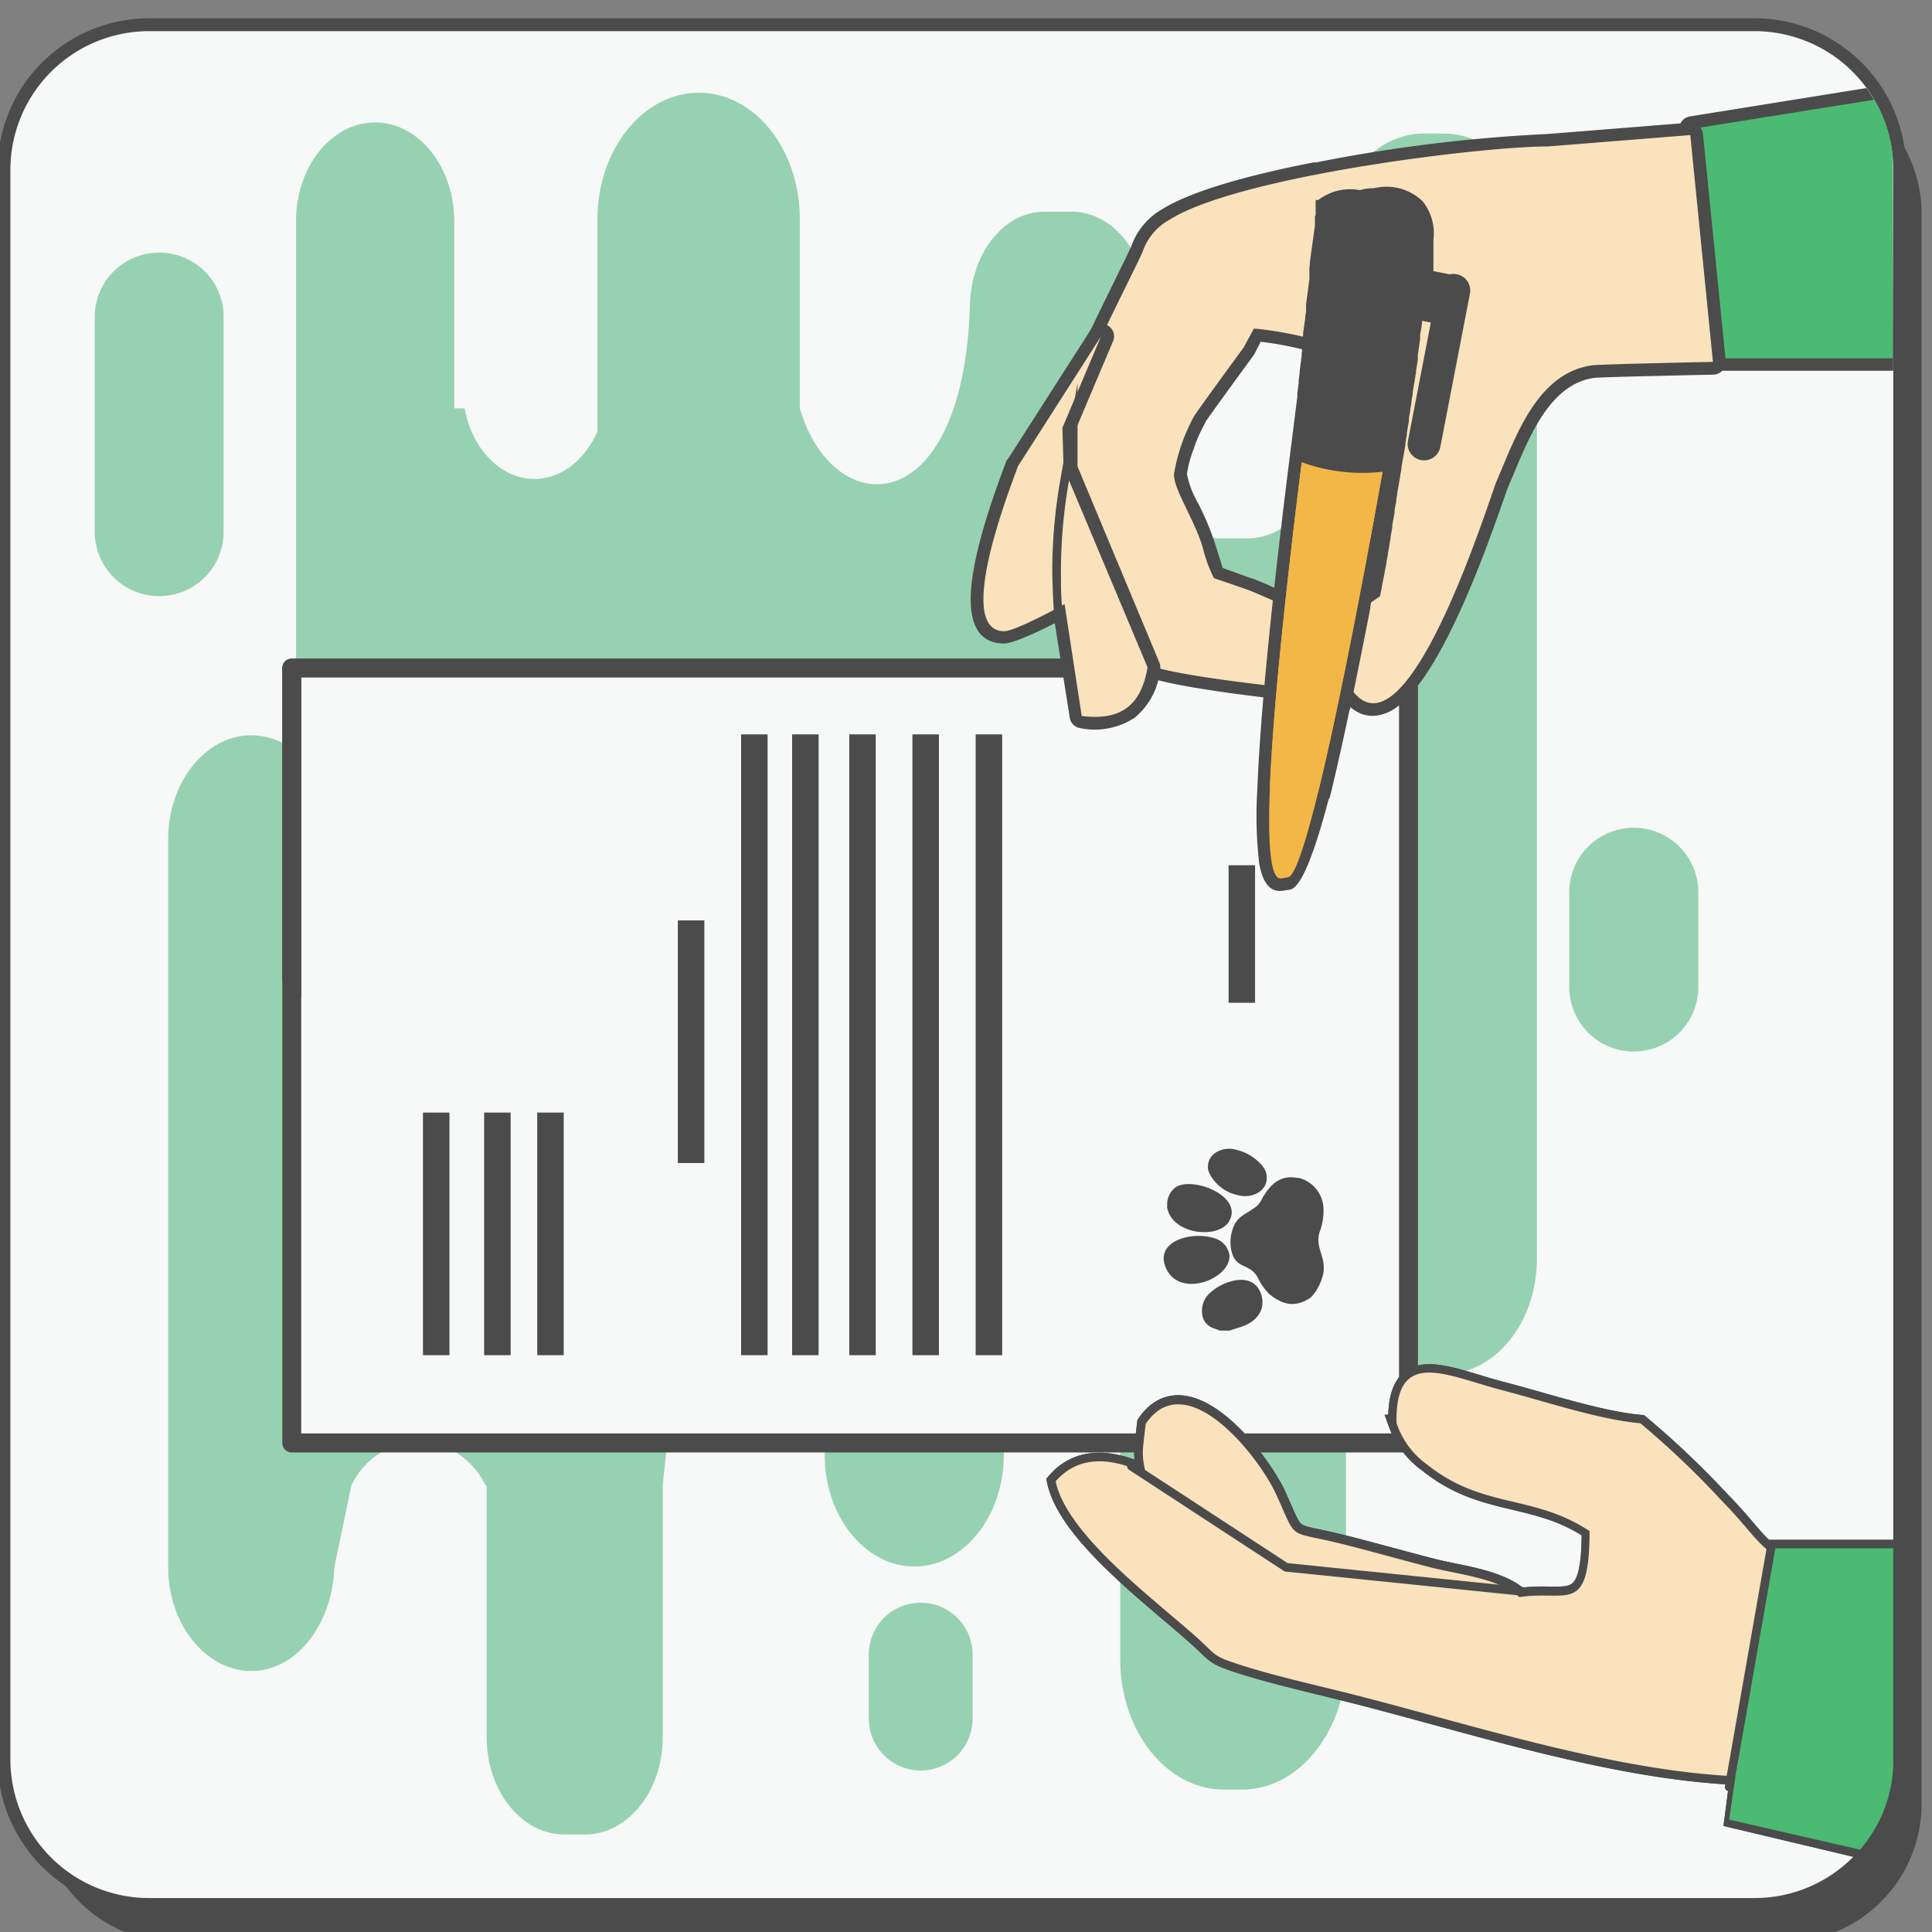 <svg id="Layer_1" data-name="Layer 1" xmlns="http://www.w3.org/2000/svg" viewBox="0 0 186 186"><rect x="0" y="0" width="186" height="186" fill="#808080" stroke="none"/><defs><style>.cls-1,.cls-6{fill:#4b4b4b;}.cls-1,.cls-11,.cls-3,.cls-4,.cls-8,.cls-9{fill-rule:evenodd;}.cls-10,.cls-12,.cls-13,.cls-2,.cls-7{fill:none;stroke:#4b4b4b;}.cls-10,.cls-2,.cls-7{stroke-miterlimit:22.93;}.cls-2{stroke-width:2.48px;}.cls-3,.cls-5{fill:#f7f8f8;}.cls-4{fill:#96d2b1;}.cls-7{stroke-width:1.65px;}.cls-8{fill:#4bba72;}.cls-9{fill:#fae2bc;}.cls-10{stroke-width:1.65px;}.cls-11{fill:#f3b747;}.cls-12,.cls-13{stroke-linecap:round;stroke-linejoin:round;}.cls-12{stroke-width:0.83px;}.cls-13{stroke-width:0.83px;}</style></defs><title>04-dogovir</title><path class="cls-1" d="M17.1,7.27H171.63A13.35,13.35,0,0,1,185,20.53V173.74A13.36,13.36,0,0,1,171.63,187H17.1A13.35,13.35,0,0,1,3.73,173.74V20.53A13.35,13.35,0,0,1,17.1,7.27"/><path class="cls-2" d="M14.37,3H168.9a13.35,13.35,0,0,1,13.37,13.26V169.47a13.35,13.35,0,0,1-13.37,13.26H14.37A13.35,13.35,0,0,1,1,169.47V16.26A13.36,13.36,0,0,1,14.37,3Z"/><path class="cls-3" d="M14.37,3H168.9a13.35,13.35,0,0,1,13.37,13.26V169.48a13.34,13.34,0,0,1-13.37,13.25H14.37A13.35,13.35,0,0,1,1,169.48V16.26A13.36,13.36,0,0,1,14.37,3"/><path class="cls-4" d="M46.85,167.31V143h-.1a7.59,7.59,0,0,0-6.46-4.29A7.56,7.56,0,0,0,33.83,143l-1.64,7.87c-.19,5.5-3.62,10-8,10s-8-4.51-8-10V80.79c0-5.5,3.62-10,8-10a6.92,6.92,0,0,1,4.31,1.57V21.27c0-5.21,3.42-9.48,7.61-9.48s7.62,4.27,7.62,9.48V39.32h1c.71,3.88,3.46,6.79,6.72,6.79,2.61,0,4.89-1.86,6.07-4.59V21.09c0-6.69,4.39-12.16,9.77-12.16S77,14.4,77,21.09V39.32c3.23,11,15.78,11,16.38-10,.14-4.91,3.23-8.94,7.18-8.94h2.59c4,0,7.18,4,7.18,8.94V42.9c0,4.91,3.23,8.93,7.19,8.93h2.58c4,0,7.18-4,7.18-8.93,0-6.08.87-11.31.87-18.95,0-6.1,4-11.09,8.9-11.09h2c4.9,0,8.91,5,8.91,11.09v97.24c0,6.1-4,11.09-8.91,11.09h-2a7.91,7.91,0,0,1-5.62-2.51h-1.85v30c0,6.89-4.52,12.52-10,12.52h-1.73c-5.53,0-10-5.63-10-12.52v-30h-.29v-7c0-3.83-2.52-7-5.6-7-2.47,0-4.57,2-5.32,4.77v19.54c0,5.9-3.88,10.73-8.62,10.73s-8.62-4.83-8.62-10.73V130.7c-1.34-3.1-4.08-5.22-6.91-5.22-4.41,0-7.89,4.59-7.89,10L63.8,143v24.31c0,5.11-3.36,9.3-7.47,9.3h-2c-4.11,0-7.47-4.19-7.47-9.3"/><rect class="cls-5" x="28.09" y="64.31" width="107.52" height="74.62"/><path class="cls-6" d="M134.69,65.21H29V138H134.69Zm-106.6-1.8H135.6a.9.9,0,0,1,.91.9v74.62a.9.9,0,0,1-.91.9H28.09a.9.9,0,0,1-.91-.9V64.31A.9.9,0,0,1,28.09,63.41Z"/><path class="cls-6" d="M28.09,63.41h89v1.8H29V96.08a6,6,0,0,1-1.82-1.61V64.31a.9.9,0,0,1,.91-.9"/><path class="cls-7" d="M110.3,137c-.33,2.85-.42,2.93,0,4.88-3.12-1.51-6.38-1.92-8.68.72,1.09,5.22,9.68,11.49,13.81,15.24,1.63,1.48,1.35,1.58,3.74,2.37,2.9.94,6.25,1.73,9.67,2.57,11.81,2.9,26,7.73,38.54,8.24l-.54,4.14,12.2,2.9a13.14,13.14,0,0,0,3.21-8.6V149.07h-12l0,.22c-1.5-1.25-2.14-2.43-4.48-4.82a85.52,85.52,0,0,0-7.82-7.43c-3.93-.34-9.43-2.19-13.34-3.19-5.24-1.35-10.3-4.21-10.14,3.17a8.2,8.2,0,0,0,3,3.94c5.35,4.28,10.24,2.82,15.63,6.4,0,8.21-2.19,5.64-6.75,6.35-2-1.81-5.85-2.17-8.46-2.84s-5.92-1.6-8.71-2.3c-5.3-1.32-4.14-.14-6.25-4.75C121.17,140.12,114.21,131.34,110.3,137Z"/><path class="cls-7" d="M110.3,137c-.33,2.85-.42,2.93,0,4.88-3.12-1.51-6.38-1.92-8.68.72,1.09,5.22,9.68,11.49,13.81,15.24,1.63,1.48,1.35,1.58,3.74,2.37,2.9.94,6.25,1.73,9.67,2.57,11.81,2.9,26,7.73,38.54,8.24l-.54,4.14,12.2,2.9a13.14,13.14,0,0,0,3.21-8.6V149.07h-12l0,.22c-1.5-1.25-2.14-2.43-4.48-4.82a85.52,85.52,0,0,0-7.82-7.43c-3.93-.34-9.43-2.19-13.34-3.19-5.24-1.35-10.3-4.21-10.14,3.17a8.2,8.2,0,0,0,3,3.94c5.35,4.28,10.24,2.82,15.63,6.4,0,8.21-2.19,5.64-6.75,6.35-2-1.81-5.85-2.17-8.46-2.84s-5.92-1.6-8.71-2.3c-5.3-1.32-4.14-.14-6.25-4.75C121.17,140.12,114.21,131.34,110.3,137Z"/><path class="cls-6" d="M182.27,35.69H165.75a1.2,1.2,0,0,1-1.21-1.15l-2.86-22a1.2,1.2,0,0,1,1-1.33l17-2.73a13.11,13.11,0,0,1,2.54,7.76Z"/><path class="cls-8" d="M182.22,15V34.49H165.75l-2.87-22.08L180.45,9.6A13.18,13.18,0,0,1,182.22,15"/><rect class="cls-6" x="40.72" y="107.11" width="2.55" height="23.36"/><rect class="cls-6" x="46.61" y="107.11" width="2.55" height="23.36"/><rect class="cls-6" x="51.72" y="107.11" width="2.55" height="23.36"/><rect class="cls-6" x="65.26" y="88.61" width="2.55" height="23.36"/><rect class="cls-6" x="71.35" y="70.7" width="2.55" height="59.77"/><rect class="cls-6" x="76.26" y="70.7" width="2.55" height="59.77"/><rect class="cls-6" x="81.76" y="70.7" width="2.55" height="59.77"/><rect class="cls-6" x="87.84" y="70.7" width="2.55" height="59.77"/><rect class="cls-6" x="93.93" y="70.7" width="2.55" height="59.77"/><rect class="cls-6" x="118.28" y="83.3" width="2.55" height="13.24"/><path class="cls-6" d="M127.81,60.81l.1.25c.15-1.11.34-2.05.37-2.23l0-.08s4.85-20,4.33-21.39c-.38-1-1.78-1.86-3.52-2.57a32.84,32.84,0,0,0-7.72-1.89L120.81,34l-.11.19s-3.91,5.34-4.65,6.43l0,.06a13.74,13.74,0,0,0-1.13,2.54,11,11,0,0,0-.65,2.43,9.41,9.41,0,0,0,1.11,2.86,27.52,27.52,0,0,1,1.58,3.77l.75,2.4,2.77,1,.07,0a50,50,0,0,1,5.64,2.65,6.79,6.79,0,0,1,1.66,2.52m-1.21-45.2A150.06,150.06,0,0,1,149,12.9l13.65-1.09h0a1.2,1.2,0,0,1,1.3,1.08l2.19,21.86v.1a1.21,1.21,0,0,1-1.19,1.22s-10.79.22-11.48.31c-4.12.59-6.1,5.31-7.71,9.17l-.56,1.32c-.08.18-.26.7-.52,1.45-1.69,4.79-6.47,18.44-11.18,20.31-2,.8-3.9,0-5.38-3.38a11.8,11.8,0,0,1-3.73,2.09,1.24,1.24,0,0,1-.51.05s-12.9-1.33-14.41-2.69c-.63-.58-2-3.37-3.41-6.56-1.93-4.37-4-9.63-4.3-10.69l-.18-.7a14.43,14.43,0,0,1-.62-5c.09-2,4.11-10.17,6.44-14.91.85-1.73,1.47-3,1.52-3.15a6.66,6.66,0,0,1,3-3.57C114.77,18.35,120.44,16.8,126.6,15.61ZM149,15.3A147.28,147.28,0,0,0,127.07,18c-5.91,1.14-11.29,2.59-13.83,4.21a4.36,4.36,0,0,0-2,2.31c-.13.37-.76,1.66-1.64,3.45-2.25,4.57-6.13,12.47-6.2,14a12.26,12.26,0,0,0,.54,4.26l.19.73c.25,1,2.28,6,4.17,10.31a37.8,37.8,0,0,0,2.83,5.74c.82.74,11,1.87,12.75,2.06a16.55,16.55,0,0,0,2.44-1,8.35,8.35,0,0,0-.71-2.27,5.38,5.38,0,0,0-.88-1.55,51.13,51.13,0,0,0-5.06-2.33l-3.17-1.08a1.49,1.49,0,0,1-.47-.29h0a1.16,1.16,0,0,1-.32-.57,24.09,24.09,0,0,1-1.07-3,25.58,25.58,0,0,0-1.46-3.43c-.76-1.59-1.42-3-1.34-4.08a13.8,13.8,0,0,1,.78-3.05,16.8,16.8,0,0,1,1.4-3.08l.05-.06c.76-1.11,4.21-5.84,4.65-6.44l.94-1.76a1.23,1.23,0,0,1,1.18-.64A35.6,35.6,0,0,1,130,32.58c2.3.93,4.21,2.23,4.86,4,.8,2.1-4.2,22.68-4.23,22.78-.09.44-.77,3.92-.49,4.6.86,2.15,1.67,2.79,2.42,2.5,3.68-1.46,8.2-14.34,9.79-18.87.28-.81.48-1.37.58-1.6l.55-1.3c1.85-4.43,4.12-9.85,9.61-10.62.67-.1,7.54-.25,10.47-.31l-2-19.41-12.53,1Z"/><path class="cls-9" d="M149,14.1c-6.47,0-29.87,2.89-36.43,7.07a5.54,5.54,0,0,0-2.52,2.94c-.33,1-7.79,15.34-7.9,17.73a15.2,15.2,0,0,0,.77,5.33c.44,1.74,6.14,15.56,7.35,16.65S124,66.21,124,66.21s3.52-1.2,3.52-2.18-1.21-4.13-2.09-4.78a50.61,50.61,0,0,0-5.38-2.5l-3.18-1.09a14,14,0,0,1-1.09-3c-.88-2.83-2.86-5.66-2.75-7.07A17.58,17.58,0,0,1,115,40c.66-1,4.72-6.53,4.72-6.53l1-1.84c3.36.28,11.78,1.94,13.06,5.33.66,1.74-4.28,22.08-4.28,22.08s-.88,4.24-.44,5.33c5.24,13,14.23-16.09,15-18,1.86-4.3,3.89-10.45,9.22-11.2.77-.11,11.63-.33,11.63-.33L162.73,13Z"/><path class="cls-6" d="M97,44.24l8-12.48a1.2,1.2,0,0,1,1.51-.49,1.19,1.19,0,0,1,.65,1.57l-3.63,8.58.09,3.21,8,19.16a1.22,1.22,0,0,1,.07.66,6.82,6.82,0,0,1-2.46,4.65,7,7,0,0,1-5.24,1,1.19,1.19,0,0,1-1-1L101.55,60c-1.59.81-4,1.95-4.88,1.95-2.37,0-3.22-1.76-3.22-4.29,0-4,2.34-10.32,3.15-12.51l.22-.58a1.19,1.19,0,0,1,.15-.35"/><path class="cls-6" d="M101.09,42.29l-2,3.13c-.06.15-.13.34-.21.58-.77,2.08-3,8.1-3,11.68,0,1.11.21,1.89.79,1.89.79,0,5.22-2.45,5.24-2.46a1.21,1.21,0,0,1,1.64.47,1.17,1.17,0,0,1,.13.4h0l1.5,9.83a4.05,4.05,0,0,0,2.59-.64,4.31,4.31,0,0,0,1.46-2.78l-8-19a1.08,1.08,0,0,1-.09-.5Z"/><path class="cls-9" d="M106,32.38,98,44.89c-.32,1-6.37,15.88-1.32,15.88,1.1,0,5.82-2.61,5.82-2.61l1.65,10.77c3.78.47,5.74-1,6.36-4.68l-8.12-19.36-.11-3.7Z"/><path class="cls-10" d="M102.25,58.29l.24-.13,1.63,10.71,0,.06c3.77.47,5.73-1,6.35-4.68l-7.56-18a50.31,50.31,0,0,0-.78,8.9C102.16,56.19,102.19,57.25,102.25,58.29Z"/><path class="cls-9" d="M102.26,58.29l.23-.13,1.64,10.7,0,.07c3.77.47,5.73-1,6.35-4.68l-7.56-18a50.2,50.2,0,0,0-.78,8.89c0,1.08,0,2.14.1,3.18"/><path class="cls-6" d="M129.93,68.32c-.65,3.08-1.28,5.9-1.87,8.32a1.17,1.17,0,0,1-.16.36c-1.35,5.12-2.64,8.48-3.71,8.65l-.65.1c-1.27.2-2-.77-2.32-2.68a40.19,40.19,0,0,1-.16-7.25.33.33,0,0,1,0-.14c.37-9.21,2.09-23.85,3.62-35.72V39.9l.13-1,.09-.7,0-.32.06-.5.07-.5,0-.31.09-.67,0-.13.1-.79v0l.09-.72,0-.22.08-.54,0-.39,0-.35.07-.55,0-.18.1-.69v0l.1-.7v-.14l.08-.54,0-.28,0-.38.25-1.86v-.06l.07-.53,0-.18,0-.37,0-.3,0-.24.05-.4,0-.12.06-.49h0l.42-3h0v-.06h0v-.06h0V21.5h0v-.07h0v-.06h0l0-.12h0l0-.13h0v-.06h0l0-.06h0l0-.06h0c0-.08,0-.16.07-.24h0l0-.06h0l0-.11h0l0-.06h0l0-.06h0l0-.05h0l0-.05h0l0-.06h0l0,0h0l0-.06,0-.05,0-.06h0l0-.05,0-.06h0l0-.05,0-.05h0l0,0,0-.06,0-.05,0,0,0-.05,0-.05h0l0-.05h0l0-.05,0,0,0-.05h0l0,0,0-.05,0-.05,0,0,0-.05,0,0,0-.05,0,0,0-.05,0,0h0l.05,0,0,0,0,0,.05,0,0,0,.05,0,0,0,.05,0,0,0,0,0,0,0,.05,0a5.06,5.06,0,0,1,3.73-1h0l.87.12A5,5,0,0,1,137,19.42a5,5,0,0,1,1,3.7l0,.19v.07l0,.13,0,.16v0l0,.23v0l0,.21,0,.12,0,.13,0,.23v0l0,.27v.07l0,.22,0,.18,0,.12,0,.3h0l0,.32,0,.12,0,.22,0,.24,0,.1-.06.35v0l0,.33,0,.17,0,.2-.05.32v.07l-.07.39v.08l0,.33,0,.23,0,.18L137,30v0l-.07.43,0,.14,0,.3-.05.31,0,.14-.08.46v0l-.08.43,0,.21,0,.26-.07.39v.09l-.08.49,0,.09-.07.4,0,.28,0,.22-.08.48-.09.55,0,.15-.06.37-.06.35-.12.71v0l-.09.52,0,.22-.06.32-.07.43,0,.12-.1.55,0,.09-.08.47-.05.3,0,.27-.09.51v0l-.1.58,0,.16-.07.41-.07.38,0,.2-.1.59h0l-.1.58-.05.23-.14.81,0,.14-.11.6,0,.08-.09.51-.05.31-.15.82h0l0,.07-.1.61,0,.15-.09.45-.07.39,0,.22-.11.61h0l-.11.6,0,.23-.07.38-.09.47,0,.15-.11.61v.08l-.1.53-.06.31,0,.1-.08.41-.06.33v.08l-.08.4-.07.36v0l-.07.41-.08.38v0l-.08.4-.07.41h0l-.08.4-.08.41v0L132,58l-.07.41,0,.05-.06.35c-.31,1.61-.63,3.2-.94,4.75l-.08.39c-.23,1.14-.45,2.26-.68,3.35l-.17.79,0,.16Z"/><path class="cls-11" d="M133.53,18.69l-.87-.12a3.85,3.85,0,0,0-4.31,3.27c-1.14,8.47-9.1,63.37-5,62.73l.65-.11c2.74-.43,11.69-53,12.83-61.5a3.81,3.81,0,0,0-3.3-4.27"/><path class="cls-11" d="M133.53,18.69l-.87-.12a3.85,3.85,0,0,0-4.31,3.27c-.85,6.28-5.44,38.14-6.09,53.89,1.52.28,3.06.49,4.62.62,3.73-15.19,9.09-47,10-53.39a3.81,3.81,0,0,0-3.3-4.27"/><path class="cls-12" d="M133.53,18.69l-.87-.12a3.85,3.85,0,0,0-4.31,3.28c-.41,3-1.69,12-3,22.22a16.7,16.7,0,0,0,7.8.92c1.8-10.08,3.24-19,3.65-22A3.83,3.83,0,0,0,133.53,18.69Z"/><path class="cls-1" d="M133.53,18.69l-.87-.12a3.85,3.85,0,0,0-4.31,3.27c-.41,3-1.69,12-3,22.22a16.39,16.39,0,0,0,5.8,1,18.71,18.71,0,0,0,2-.11c1.8-10.09,3.24-19,3.65-22a3.81,3.81,0,0,0-3.3-4.27"/><path class="cls-1" d="M139.58,26.41l-3.13-.6-.94,4.81,2.24.43-2.2,11.39a1.57,1.57,0,0,0,1.26,1.85h0A1.59,1.59,0,0,0,138.67,43l2.85-14.75a1.58,1.58,0,0,0-1.26-1.84h0a1.46,1.46,0,0,0-.69,0Z"/><path class="cls-9" d="M110.31,137c-.33,2.86-.43,2.94,0,4.88-3.12-1.51-6.37-1.91-8.68.73,1.09,5.22,9.68,11.49,13.81,15.23,1.63,1.49,1.35,1.59,3.74,2.37,2.9.95,6.25,1.73,9.68,2.57,12.15,3,26.87,8,39.63,8.28l5.36-19.46c-4.92-2.64-4.49-3.45-8.11-7.14a84.32,84.32,0,0,0-7.82-7.44c-3.93-.33-9.43-2.18-13.33-3.19-5.25-1.35-10.31-4.2-10.14,3.17A8,8,0,0,0,137.4,141c5.35,4.29,10.24,2.83,15.63,6.4,0,8.21-2.19,5.64-6.75,6.36-2-1.81-5.84-2.18-8.45-2.84s-5.93-1.61-8.72-2.3c-5.29-1.32-4.14-.14-6.25-4.75-1.69-3.7-8.65-12.49-12.55-6.81"/><path class="cls-8" d="M182.27,169.48V149.06h-12l-3.8,26.12,12.6,2.89a13.12,13.12,0,0,0,3.21-8.59"/><path class="cls-1" d="M125,113.42c-1.72-.34-2.61.51-3.45,1.89a2.56,2.56,0,0,1-.54.8c-1,.77-1.75.91-2.19,1.85a3.93,3.93,0,0,0-.31,2.24c.37,2.11,1.74,1.28,2.59,2.81a5.27,5.27,0,0,0,1.11,1.58c1.22,1,2.46,1.37,4,.31a4.68,4.68,0,0,0,1-1.66c.78-2-.65-2.88-.19-4.56a5.94,5.94,0,0,0,.4-2.29,3.16,3.16,0,0,0-2.42-3"/><path class="cls-1" d="M112.11,121.68c1,3.54,6.43,1.55,6.25-.85a2,2,0,0,0-1.19-1.53c-2.09-.83-5.7,0-5.06,2.38"/><path class="cls-1" d="M112.35,116.14c.35,2.73,5,3.23,6,1.4,1.34-2.4-3.5-4.29-5.13-3.26a2,2,0,0,0-.84,1.86"/><path class="cls-1" d="M117.39,128.1h1c.59-.28,2.52-.45,3.07-2.12a2.38,2.38,0,0,0-.36-2c-1.19-1.71-4.41-.19-5.09,1.09a2.3,2.3,0,0,0-.12,2c.4.74,1,.81,1.5,1"/><path class="cls-1" d="M119.09,110.72a2.39,2.39,0,0,0-2.13.3,1.61,1.61,0,0,0-.6,1.78,3.94,3.94,0,0,0,2.77,2.25c1.52.43,3.16-.52,2.77-2.11-.21-.91-1.67-2-2.81-2.22"/><line class="cls-13" x1="166.47" y1="172.04" x2="170.53" y2="148.88"/><polyline class="cls-13" points="146.84 153.24 123.82 150.89 108.93 141.16"/><path class="cls-4" d="M15.33,24.32h0a6.19,6.19,0,0,1,6.2,6.15V51.24a6.19,6.19,0,0,1-6.2,6.15h0a6.2,6.2,0,0,1-6.21-6.15V30.47a6.19,6.19,0,0,1,6.21-6.15"/><path class="cls-4" d="M88.64,154.3h0a5,5,0,0,1,5,5v6.15a5,5,0,0,1-5,5h0a5,5,0,0,1-5-5V159.3a5,5,0,0,1,5-5"/><path class="cls-4" d="M157.29,79.69h0a6.21,6.21,0,0,1,6.21,6.16v9.23a6.2,6.2,0,0,1-6.21,6.15h0a6.2,6.2,0,0,1-6.21-6.15V85.85a6.21,6.21,0,0,1,6.21-6.16"/></svg>